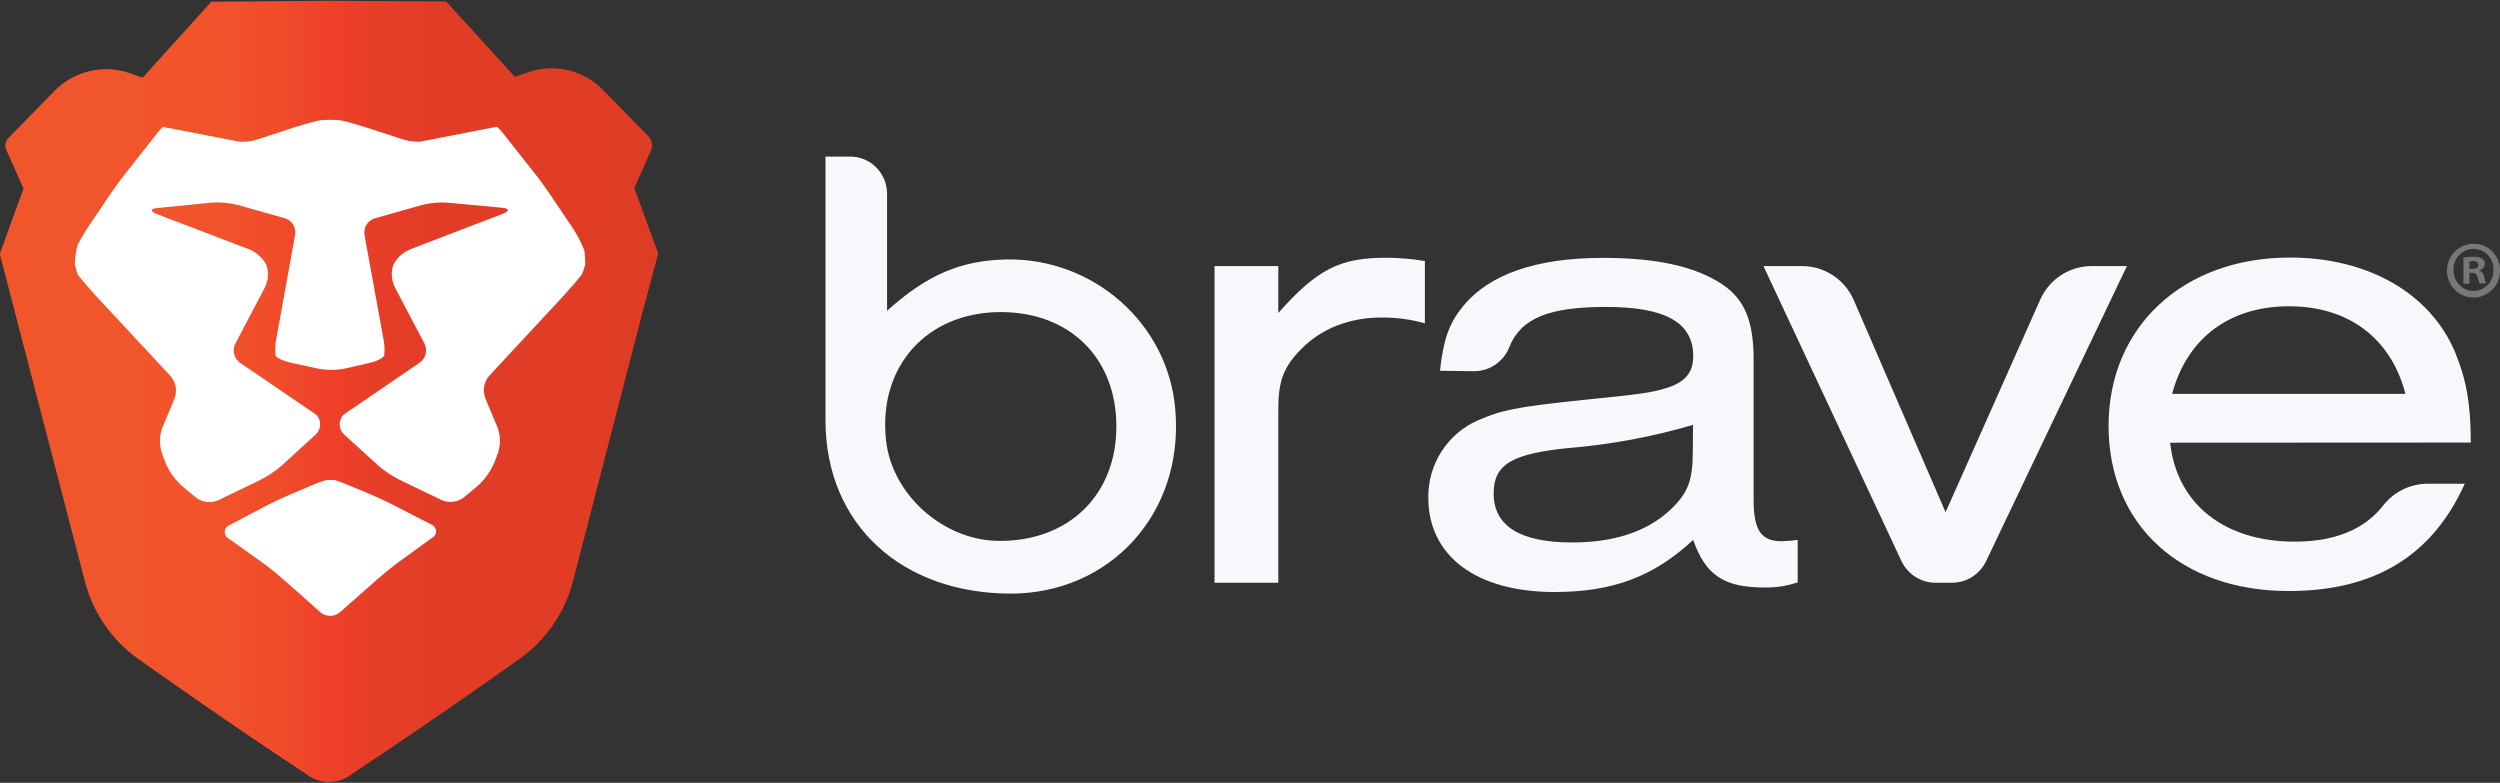 <svg width="198" height="62" viewBox="0 0 198 62" fill="none" xmlns="http://www.w3.org/2000/svg">
<rect x="0" y="0" width="198" height="62" fill="#333333" stroke="none"/>
<g clip-path="url(#clip0_3486_50366)">
<path d="M65.377 33.259V12.402H67.348C68.119 12.402 68.858 12.712 69.403 13.263C69.948 13.815 70.254 14.562 70.254 15.342V24.617C73.413 21.764 76.104 20.623 79.683 20.55C86.54 20.407 92.54 25.571 93.089 32.5C93.766 40.782 87.813 47.013 80.06 47.013C71.553 47.013 65.377 41.67 65.377 33.259ZM70.177 34.898C70.657 39.208 74.729 42.767 79.019 42.837C84.59 42.924 88.417 39.238 88.417 33.779C88.417 28.32 84.697 24.717 79.259 24.717C73.451 24.717 69.517 28.988 70.177 34.898ZM101.241 21.074V24.79C104.309 21.322 106.135 20.415 109.726 20.415C110.773 20.417 111.818 20.502 112.851 20.671V25.605C111.748 25.298 110.609 25.143 109.465 25.146C106.864 25.146 104.678 26.013 103.062 27.639C101.656 29.066 101.241 30.184 101.241 32.409V46.15H96.192V21.074H101.241ZM114.047 29.365C114.308 26.924 114.775 25.601 115.817 24.326C117.9 21.725 121.65 20.424 126.96 20.424C131.177 20.424 134.246 21.087 136.388 22.51C138.159 23.68 138.887 25.41 138.887 28.463V39.606C138.887 42.048 139.513 42.915 141.231 42.863C141.614 42.849 141.996 42.814 142.376 42.759V46.119C141.521 46.416 140.621 46.554 139.719 46.527C136.543 46.527 135.086 45.56 134.1 42.763C130.976 45.664 127.748 46.887 123.115 46.887C116.922 46.887 113.121 44.038 113.121 39.407C113.107 38.114 113.47 36.846 114.165 35.76C114.859 34.674 115.854 33.819 117.025 33.302C118.898 32.487 120.025 32.235 125.408 31.672C129.99 31.212 130.77 31.112 132.073 30.705C133.478 30.245 134.104 29.486 134.104 28.212C134.104 25.515 131.867 24.309 127.178 24.309C122.747 24.309 120.467 25.176 119.55 27.466C119.331 28.035 118.947 28.523 118.45 28.868C117.952 29.213 117.363 29.398 116.759 29.399L114.047 29.365ZM134.091 33.649C130.875 34.596 127.573 35.21 124.234 35.483C119.704 35.943 118.298 36.784 118.298 39.095C118.298 41.64 120.381 42.963 124.491 42.963C127.877 42.963 130.427 42.095 132.248 40.417C133.706 39.043 134.07 38.076 134.07 35.682L134.091 33.649ZM154.59 46.154H153.305C152.743 46.156 152.192 45.997 151.714 45.698C151.237 45.398 150.853 44.969 150.605 44.459L139.667 21.074H142.701C143.566 21.068 144.414 21.315 145.142 21.787C145.871 22.259 146.447 22.935 146.803 23.732L154.089 40.565L161.61 23.676C161.973 22.892 162.551 22.23 163.275 21.768C163.999 21.307 164.839 21.066 165.695 21.074H168.451L157.278 44.489C157.026 44.991 156.642 45.413 156.167 45.707C155.693 46.001 155.147 46.156 154.59 46.154ZM171.875 35.062C172.394 39.897 176.161 42.898 181.732 42.898C184.895 42.898 187.252 41.948 188.74 40.044C189.162 39.504 189.699 39.068 190.311 38.767C190.923 38.467 191.595 38.311 192.275 38.31H195.211C192.64 44.012 188.08 46.809 181.261 46.809C172.724 46.809 166.998 41.566 166.998 33.731C166.998 25.896 172.882 20.398 181.368 20.398C187.51 20.398 192.455 23.195 194.435 27.878C195.318 30.015 195.687 31.949 195.687 35.049L171.875 35.062ZM190.51 31.195C189.365 26.768 185.98 24.257 181.295 24.257C176.611 24.257 173.225 26.75 172.029 31.195H190.51Z" fill="#F7F8FC"/>
<path d="M52.128 20.078L50.242 14.896L51.553 11.921C51.636 11.734 51.66 11.525 51.624 11.323C51.587 11.121 51.491 10.935 51.348 10.79L47.782 7.143C47.017 6.357 46.046 5.808 44.984 5.558C43.922 5.309 42.811 5.37 41.782 5.734L40.783 6.085L35.336 0.115L26.096 0.062H26.036L16.736 0.136L11.293 6.155L10.324 5.808C9.288 5.439 8.17 5.377 7.1 5.629C6.03 5.881 5.054 6.436 4.285 7.23L0.655 10.946C0.541 11.062 0.465 11.21 0.436 11.371C0.407 11.532 0.426 11.698 0.492 11.848L1.86 14.935L-0.018 20.112L1.195 24.782L6.728 46.063C7.366 48.515 8.832 50.663 10.873 52.134C10.873 52.134 17.588 56.925 24.214 61.278C24.738 61.702 25.389 61.932 26.059 61.932C26.73 61.932 27.381 61.702 27.904 61.278C35.349 56.344 41.238 52.116 41.238 52.116C43.276 50.645 44.741 48.497 45.378 46.046L50.881 24.756L52.128 20.078Z" fill="url(#paint0_linear_3486_50366)"/>
<path d="M27.578 38.417C27.226 38.257 26.862 38.124 26.49 38.018H25.834C25.462 38.124 25.098 38.257 24.746 38.417L23.096 39.111C22.573 39.332 21.733 39.727 21.231 39.978L18.197 41.578C18.087 41.614 17.99 41.682 17.919 41.775C17.848 41.867 17.806 41.978 17.798 42.095C17.79 42.212 17.817 42.328 17.875 42.429C17.933 42.53 18.02 42.611 18.124 42.662L20.76 44.544C21.223 44.873 21.951 45.454 22.38 45.845L23.121 46.491C23.55 46.864 24.248 47.484 24.673 47.865L25.376 48.494C25.593 48.677 25.866 48.777 26.149 48.777C26.432 48.777 26.706 48.677 26.923 48.494L27.66 47.843L29.211 46.473L29.957 45.814C30.386 45.437 31.11 44.856 31.573 44.513L34.209 42.606C34.313 42.555 34.4 42.474 34.458 42.372C34.515 42.271 34.542 42.154 34.533 42.038C34.524 41.921 34.48 41.81 34.408 41.718C34.336 41.627 34.238 41.56 34.127 41.526L31.097 39.969C30.591 39.709 29.751 39.319 29.224 39.102L27.578 38.417Z" fill="white"/>
<path d="M46.266 21.234L46.352 20.957C46.356 20.586 46.334 20.215 46.283 19.847C46.028 19.19 45.7 18.564 45.306 17.982L43.591 15.437C43.274 14.96 42.734 14.206 42.37 13.759L40.073 10.85C39.863 10.566 39.636 10.297 39.391 10.043H39.344C39.344 10.043 38.881 10.126 38.324 10.234L34.814 10.919L33.276 11.218C32.765 11.242 32.254 11.167 31.771 10.997L28.998 10.091C28.458 9.913 27.567 9.657 27.014 9.536C26.431 9.473 25.844 9.473 25.261 9.536C24.708 9.666 23.817 9.917 23.277 10.095L20.504 11.006C20.021 11.176 19.51 11.251 18.999 11.227L17.461 10.932L13.947 10.251C13.389 10.143 12.931 10.056 12.927 10.06H12.879C12.635 10.314 12.407 10.583 12.198 10.867L9.905 13.776C9.554 14.21 9.001 14.982 8.684 15.454L6.969 18C6.673 18.439 6.403 18.895 6.159 19.366C6.012 19.891 5.934 20.433 5.928 20.979L6.013 21.256C6.055 21.434 6.108 21.61 6.172 21.781C6.528 22.214 7.136 22.934 7.526 23.355L13.527 29.807C13.726 30.042 13.859 30.327 13.912 30.632C13.966 30.937 13.938 31.251 13.831 31.541L12.849 33.895C12.626 34.519 12.61 35.2 12.802 35.834L12.999 36.38C13.321 37.267 13.874 38.051 14.598 38.648L15.541 39.424C15.786 39.603 16.072 39.716 16.371 39.752C16.671 39.788 16.975 39.747 17.255 39.632L20.607 38.015C21.222 37.703 21.797 37.317 22.321 36.866L25.004 34.416C25.111 34.318 25.197 34.2 25.258 34.068C25.319 33.936 25.353 33.793 25.358 33.647C25.363 33.502 25.34 33.357 25.288 33.221C25.237 33.084 25.159 32.96 25.06 32.855L19.004 28.727C18.774 28.562 18.611 28.32 18.544 28.044C18.476 27.768 18.508 27.476 18.635 27.222L20.984 22.756C21.117 22.483 21.196 22.186 21.216 21.881C21.236 21.577 21.196 21.272 21.099 20.983C20.808 20.432 20.337 20 19.767 19.76L12.404 16.946C11.872 16.742 11.902 16.512 12.464 16.478L16.788 16.044C17.466 16 18.147 16.062 18.807 16.226L22.57 17.289C22.837 17.37 23.066 17.547 23.214 17.786C23.362 18.025 23.419 18.311 23.375 18.589L21.897 26.758C21.798 27.211 21.773 27.677 21.824 28.137C21.884 28.332 22.39 28.571 22.942 28.71L25.235 29.204C25.901 29.328 26.584 29.328 27.25 29.204L29.311 28.731C29.864 28.606 30.365 28.341 30.43 28.146C30.479 27.685 30.453 27.219 30.353 26.767L28.865 18.598C28.821 18.319 28.879 18.034 29.027 17.795C29.175 17.555 29.404 17.379 29.671 17.297L33.434 16.231C34.094 16.066 34.775 16.005 35.453 16.049L39.777 16.456C40.343 16.508 40.368 16.721 39.841 16.924L32.483 19.747C31.912 19.987 31.441 20.419 31.15 20.97C30.954 21.553 30.996 22.191 31.265 22.743L33.618 27.209C33.745 27.463 33.778 27.755 33.71 28.031C33.642 28.307 33.479 28.549 33.25 28.714L27.198 32.85C27.099 32.956 27.021 33.08 26.97 33.216C26.918 33.352 26.895 33.497 26.9 33.643C26.905 33.788 26.939 33.931 27 34.064C27.061 34.196 27.147 34.314 27.254 34.411L29.941 36.861C30.465 37.312 31.041 37.696 31.655 38.006L35.007 39.619C35.287 39.733 35.591 39.774 35.891 39.737C36.191 39.7 36.477 39.586 36.721 39.407L37.664 38.626C38.389 38.028 38.941 37.243 39.263 36.354L39.46 35.808C39.653 35.174 39.636 34.493 39.413 33.87L38.427 31.515C38.32 31.225 38.292 30.911 38.345 30.606C38.399 30.301 38.532 30.016 38.731 29.781L44.731 23.32C45.121 22.886 45.726 22.193 46.081 21.746C46.154 21.58 46.216 21.409 46.266 21.234Z" fill="white"/>
<path d="M198.003 21.384C198.014 21.807 197.9 22.225 197.675 22.582C197.45 22.94 197.125 23.221 196.741 23.391C196.357 23.561 195.932 23.61 195.52 23.534C195.108 23.458 194.728 23.259 194.428 22.962C194.129 22.666 193.923 22.286 193.839 21.871C193.754 21.456 193.793 21.025 193.952 20.633C194.111 20.241 194.382 19.905 194.73 19.67C195.078 19.434 195.488 19.309 195.907 19.311C196.18 19.306 196.451 19.355 196.704 19.457C196.958 19.559 197.189 19.711 197.384 19.904C197.579 20.096 197.734 20.326 197.84 20.581C197.946 20.835 198.002 21.108 198.003 21.384ZM194.321 21.384C194.314 21.6 194.351 21.815 194.428 22.017C194.505 22.218 194.622 22.402 194.772 22.556C194.921 22.711 195.1 22.834 195.297 22.917C195.494 23 195.706 23.042 195.92 23.04C196.13 23.039 196.338 22.995 196.531 22.911C196.724 22.828 196.898 22.706 197.044 22.552C197.189 22.399 197.303 22.218 197.378 22.019C197.453 21.821 197.487 21.609 197.48 21.396C197.491 21.18 197.459 20.963 197.384 20.759C197.31 20.555 197.195 20.369 197.048 20.212C196.9 20.054 196.722 19.929 196.525 19.843C196.328 19.758 196.115 19.713 195.901 19.713C195.686 19.713 195.474 19.758 195.276 19.843C195.079 19.929 194.901 20.054 194.754 20.212C194.606 20.369 194.491 20.555 194.417 20.759C194.343 20.963 194.31 21.18 194.321 21.396V21.384ZM195.581 22.472H195.106V20.399C195.366 20.352 195.63 20.33 195.894 20.334C196.141 20.314 196.388 20.367 196.606 20.486C196.667 20.54 196.717 20.606 196.751 20.681C196.785 20.756 196.802 20.837 196.803 20.92C196.793 21.036 196.746 21.147 196.669 21.234C196.592 21.321 196.488 21.379 196.374 21.401V21.427C196.476 21.469 196.564 21.538 196.629 21.626C196.695 21.715 196.736 21.82 196.747 21.93C196.767 22.109 196.818 22.284 196.897 22.446H196.383C196.304 22.287 196.249 22.118 196.22 21.943C196.181 21.717 196.057 21.613 195.791 21.613H195.569L195.581 22.472ZM195.581 21.297H195.804C196.066 21.297 196.28 21.21 196.28 20.993C196.28 20.776 196.143 20.677 195.851 20.677C195.764 20.675 195.676 20.684 195.59 20.703L195.581 21.297Z" fill="#77777A"/>
</g>
<defs>
<linearGradient id="paint0_linear_3486_50366" x1="-0" y1="31" x2="52.111" y2="31" gradientUnits="userSpaceOnUse">
<stop stop-color="#F1562B"/>
<stop offset="0.3" stop-color="#F1542B"/>
<stop offset="0.41" stop-color="#F04D2A"/>
<stop offset="0.49" stop-color="#EF4229"/>
<stop offset="0.5" stop-color="#EF4029"/>
<stop offset="0.56" stop-color="#E83E28"/>
<stop offset="0.67" stop-color="#E13C26"/>
<stop offset="1" stop-color="#DF3C26"/>
</linearGradient>
<clipPath id="clip0_3486_50366">
<rect width="198" height="61.875" fill="white" transform="translate(0 0.062)"/>
</clipPath>
</defs>
</svg>
